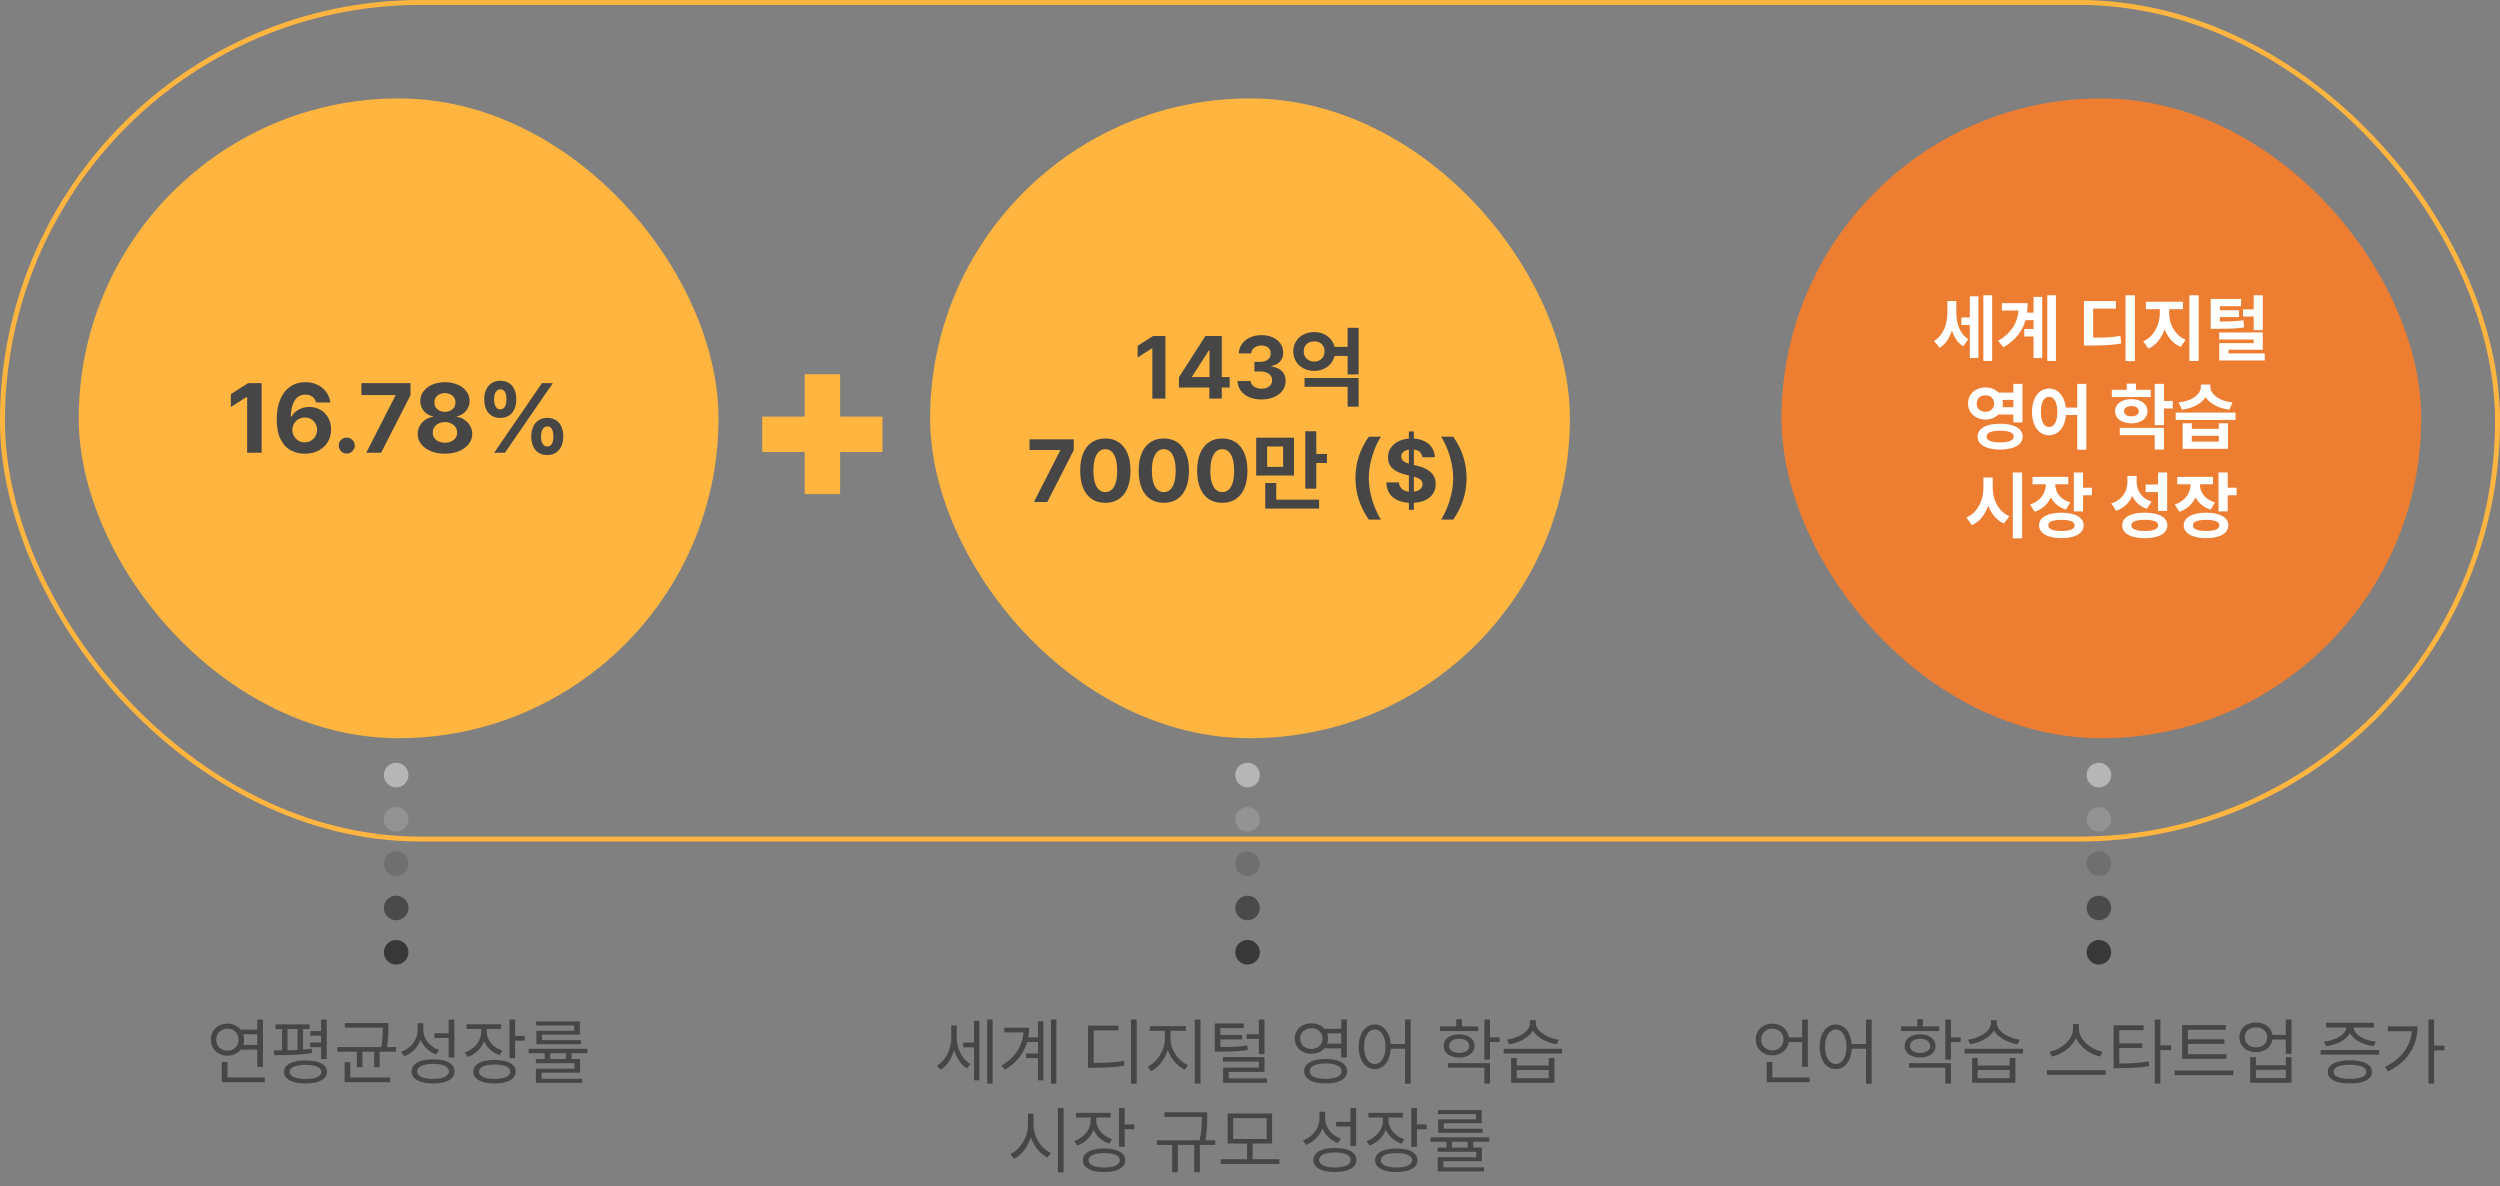<svg width="508" height="241" viewBox="0 0 508 241" fill="none" xmlns="http://www.w3.org/2000/svg">
<rect x="0" y="0" width="508" height="241" fill="#808080" stroke="none"/>
<rect x="0.5" y="0.5" width="507" height="170" rx="85" stroke="#FFB540"/>
<rect x="16" y="20" width="130" height="130" rx="65" fill="#FFB540"/>
<path d="M53.168 92H50.219V80.652H50.141L46.908 82.703V80.086L50.404 77.859H53.168V92ZM61.938 92.195C60.889 92.189 59.939 91.958 59.086 91.502C58.233 91.046 57.543 90.301 57.016 89.266C56.488 88.231 56.225 86.893 56.225 85.252C56.225 83.683 56.462 82.329 56.938 81.189C57.419 80.044 58.096 79.171 58.969 78.572C59.848 77.967 60.873 77.664 62.045 77.664C62.976 77.664 63.806 77.843 64.535 78.201C65.271 78.559 65.863 79.051 66.312 79.676C66.762 80.301 67.035 81.004 67.133 81.785H64.232C64.154 81.453 64.014 81.167 63.812 80.926C63.617 80.678 63.37 80.493 63.07 80.369C62.771 80.245 62.429 80.184 62.045 80.184C61.413 80.184 60.88 80.366 60.443 80.731C60.014 81.088 59.685 81.603 59.457 82.273C59.229 82.944 59.112 83.748 59.105 84.686H59.223C59.444 84.269 59.737 83.914 60.102 83.621C60.473 83.322 60.893 83.094 61.361 82.938C61.837 82.775 62.331 82.693 62.846 82.693C63.685 82.693 64.444 82.889 65.121 83.279C65.798 83.67 66.326 84.213 66.703 84.91C67.087 85.6 67.279 86.385 67.279 87.264C67.279 88.214 67.055 89.064 66.606 89.812C66.163 90.561 65.534 91.147 64.721 91.57C63.913 91.987 62.986 92.195 61.938 92.195ZM61.918 89.881C62.393 89.881 62.82 89.77 63.197 89.549C63.581 89.321 63.881 89.015 64.096 88.631C64.317 88.24 64.428 87.814 64.428 87.352C64.428 86.876 64.32 86.447 64.106 86.062C63.891 85.678 63.594 85.379 63.217 85.164C62.839 84.949 62.413 84.842 61.938 84.842C61.469 84.842 61.042 84.953 60.658 85.174C60.274 85.395 59.971 85.698 59.75 86.082C59.529 86.466 59.411 86.893 59.398 87.361C59.405 87.811 59.516 88.227 59.73 88.611C59.952 88.995 60.251 89.305 60.629 89.539C61.013 89.767 61.443 89.881 61.918 89.881ZM70.453 92.176C70.16 92.176 69.887 92.101 69.633 91.951C69.379 91.795 69.18 91.593 69.037 91.346C68.894 91.092 68.822 90.818 68.822 90.525C68.822 90.239 68.894 89.972 69.037 89.725C69.18 89.471 69.379 89.272 69.633 89.129C69.887 88.986 70.16 88.914 70.453 88.914C70.746 88.914 71.016 88.986 71.264 89.129C71.518 89.272 71.719 89.471 71.869 89.725C72.019 89.972 72.094 90.239 72.094 90.525C72.094 90.818 72.019 91.092 71.869 91.346C71.719 91.593 71.518 91.795 71.264 91.951C71.016 92.101 70.746 92.176 70.453 92.176ZM80.365 80.359V80.272H73.432V77.859H83.412V80.311L77.445 92H74.418L80.365 80.359ZM90.404 92.195C89.35 92.195 88.399 92.023 87.553 91.678C86.713 91.333 86.055 90.854 85.58 90.242C85.105 89.63 84.867 88.947 84.867 88.191C84.867 87.612 85.004 87.072 85.277 86.57C85.551 86.062 85.922 85.646 86.391 85.32C86.866 84.995 87.393 84.79 87.973 84.705V84.598C87.478 84.5 87.035 84.305 86.644 84.012C86.254 83.712 85.948 83.341 85.727 82.898C85.505 82.456 85.394 81.981 85.394 81.473C85.394 80.75 85.613 80.099 86.049 79.519C86.485 78.934 87.084 78.478 87.846 78.152C88.607 77.827 89.46 77.664 90.404 77.664C91.355 77.664 92.211 77.827 92.973 78.152C93.741 78.478 94.34 78.934 94.769 79.519C95.206 80.099 95.424 80.75 95.424 81.473C95.424 81.981 95.31 82.456 95.082 82.898C94.861 83.341 94.555 83.712 94.164 84.012C93.78 84.305 93.337 84.5 92.836 84.598V84.705C93.415 84.79 93.939 84.995 94.408 85.32C94.883 85.646 95.261 86.062 95.541 86.57C95.821 87.072 95.961 87.612 95.961 88.191C95.961 88.947 95.72 89.63 95.238 90.242C94.763 90.854 94.102 91.333 93.256 91.678C92.416 92.023 91.466 92.195 90.404 92.195ZM90.404 89.959C90.893 89.959 91.326 89.871 91.703 89.695C92.081 89.519 92.374 89.275 92.582 88.963C92.79 88.65 92.894 88.299 92.894 87.908C92.894 87.498 92.787 87.13 92.572 86.805C92.357 86.479 92.061 86.225 91.684 86.043C91.306 85.861 90.88 85.769 90.404 85.769C89.936 85.769 89.512 85.861 89.135 86.043C88.757 86.225 88.461 86.479 88.246 86.805C88.031 87.13 87.927 87.498 87.934 87.908C87.927 88.299 88.028 88.65 88.236 88.963C88.445 89.275 88.738 89.519 89.115 89.695C89.493 89.871 89.922 89.959 90.404 89.959ZM90.404 83.689C90.814 83.689 91.182 83.608 91.508 83.445C91.84 83.276 92.097 83.048 92.279 82.762C92.462 82.469 92.553 82.14 92.553 81.775C92.553 81.404 92.462 81.076 92.279 80.789C92.103 80.503 91.85 80.281 91.518 80.125C91.192 79.962 90.821 79.881 90.404 79.881C89.994 79.881 89.623 79.962 89.291 80.125C88.966 80.281 88.712 80.503 88.529 80.789C88.353 81.076 88.266 81.404 88.266 81.775C88.266 82.14 88.357 82.469 88.539 82.762C88.728 83.048 88.985 83.276 89.311 83.445C89.636 83.608 90.001 83.689 90.404 83.689ZM101.645 84.93C100.954 84.923 100.365 84.764 99.877 84.451C99.395 84.139 99.027 83.699 98.773 83.133C98.519 82.56 98.393 81.902 98.393 81.16C98.393 80.412 98.523 79.751 98.783 79.178C99.044 78.605 99.418 78.162 99.906 77.85C100.395 77.531 100.974 77.371 101.645 77.371C102.348 77.371 102.943 77.527 103.432 77.84C103.92 78.152 104.288 78.595 104.535 79.168C104.783 79.734 104.906 80.398 104.906 81.16C104.906 81.909 104.779 82.566 104.525 83.133C104.278 83.699 103.91 84.139 103.422 84.451C102.934 84.764 102.341 84.923 101.645 84.93ZM101.645 83.182C101.924 83.182 102.159 83.097 102.348 82.928C102.543 82.758 102.686 82.524 102.777 82.225C102.868 81.925 102.914 81.57 102.914 81.16C102.914 80.737 102.868 80.372 102.777 80.066C102.693 79.76 102.553 79.523 102.357 79.353C102.169 79.184 101.931 79.106 101.645 79.119C101.384 79.113 101.16 79.197 100.971 79.373C100.782 79.542 100.639 79.78 100.541 80.086C100.443 80.392 100.395 80.75 100.395 81.16C100.395 81.564 100.443 81.919 100.541 82.225C100.639 82.524 100.782 82.758 100.971 82.928C101.16 83.097 101.384 83.182 101.645 83.182ZM111.195 92.469C110.505 92.462 109.916 92.303 109.428 91.99C108.939 91.678 108.572 91.238 108.324 90.672C108.077 90.106 107.953 89.451 107.953 88.709C107.953 87.954 108.08 87.29 108.334 86.717C108.594 86.144 108.969 85.701 109.457 85.389C109.945 85.07 110.525 84.91 111.195 84.91C111.892 84.91 112.484 85.066 112.973 85.379C113.467 85.691 113.839 86.134 114.086 86.707C114.333 87.28 114.457 87.947 114.457 88.709C114.457 89.451 114.33 90.106 114.076 90.672C113.822 91.238 113.451 91.678 112.963 91.99C112.475 92.303 111.885 92.462 111.195 92.469ZM111.195 90.721C111.475 90.721 111.71 90.639 111.898 90.477C112.094 90.307 112.234 90.073 112.318 89.773C112.41 89.474 112.455 89.119 112.455 88.709C112.455 88.279 112.41 87.912 112.318 87.606C112.234 87.299 112.097 87.062 111.908 86.893C111.726 86.723 111.488 86.645 111.195 86.658C110.935 86.652 110.707 86.736 110.512 86.912C110.323 87.088 110.18 87.329 110.082 87.635C109.984 87.941 109.936 88.299 109.936 88.709C109.936 89.113 109.984 89.467 110.082 89.773C110.18 90.073 110.323 90.307 110.512 90.477C110.701 90.639 110.928 90.721 111.195 90.721ZM110.131 77.859H112.328L102.602 92H100.404L110.131 77.859Z" fill="#464646"/>
<rect x="189" y="20" width="130" height="130" rx="65" fill="#FFB540"/>
<path d="M236.809 81H234.154V70.787H234.084L231.175 72.633V70.277L234.321 68.273H236.809V81ZM239.56 76.658L244.938 68.273H246.731V71.174H245.659L242.231 76.518V76.623H249.869V78.75H239.56V76.658ZM245.738 78.108L245.773 77.186V68.273H248.261V81H245.738V78.108ZM256.32 81.176C255.395 81.176 254.565 81.018 253.833 80.701C253.101 80.385 252.526 79.939 252.11 79.365C251.7 78.791 251.486 78.141 251.469 77.414H254.132C254.149 77.713 254.255 77.982 254.448 78.223C254.642 78.463 254.902 78.65 255.23 78.785C255.559 78.92 255.922 78.987 256.32 78.987C256.736 78.987 257.111 78.914 257.445 78.768C257.785 78.615 258.046 78.41 258.228 78.152C258.409 77.889 258.497 77.59 258.491 77.256C258.497 76.91 258.403 76.603 258.21 76.333C258.017 76.064 257.735 75.856 257.366 75.709C257.003 75.557 256.575 75.481 256.083 75.481H254.896V73.529H256.083C256.499 73.529 256.871 73.459 257.199 73.318C257.527 73.172 257.779 72.97 257.955 72.712C258.131 72.454 258.216 72.161 258.21 71.833C258.216 71.511 258.143 71.227 257.99 70.981C257.838 70.728 257.618 70.535 257.331 70.4C257.044 70.266 256.716 70.198 256.347 70.198C255.972 70.198 255.629 70.266 255.318 70.4C255.008 70.529 254.756 70.717 254.562 70.963C254.375 71.203 254.272 71.484 254.255 71.807H251.724C251.747 71.086 251.961 70.444 252.365 69.882C252.77 69.319 253.317 68.883 254.009 68.572C254.706 68.256 255.485 68.098 256.347 68.098C257.22 68.098 257.99 68.253 258.658 68.564C259.326 68.874 259.845 69.302 260.214 69.847C260.583 70.392 260.762 71.001 260.75 71.675C260.762 72.138 260.665 72.56 260.46 72.94C260.261 73.321 259.977 73.635 259.607 73.881C259.244 74.121 258.822 74.285 258.342 74.373V74.47C258.963 74.546 259.49 74.719 259.924 74.988C260.363 75.252 260.694 75.592 260.917 76.008C261.14 76.424 261.245 76.898 261.233 77.432C261.245 78.141 261.04 78.782 260.618 79.356C260.196 79.925 259.61 80.37 258.86 80.692C258.11 81.015 257.264 81.176 256.32 81.176ZM274.426 72.325H270.506V70.488H274.426V72.325ZM276.069 82.635H273.837V78.592H265.083V76.816H276.069V82.635ZM276.069 76.078H273.837V66.603H276.069V76.078ZM267.052 67.474C267.843 67.468 268.561 67.635 269.205 67.975C269.85 68.309 270.356 68.774 270.726 69.372C271.101 69.97 271.288 70.644 271.288 71.394C271.288 72.149 271.101 72.829 270.726 73.433C270.356 74.036 269.85 74.511 269.205 74.856C268.561 75.196 267.843 75.366 267.052 75.366C266.249 75.366 265.522 75.196 264.872 74.856C264.228 74.511 263.718 74.036 263.343 73.433C262.974 72.829 262.789 72.149 262.789 71.394C262.789 70.644 262.974 69.97 263.343 69.372C263.718 68.774 264.228 68.309 264.872 67.975C265.522 67.635 266.249 67.468 267.052 67.474ZM267.052 69.372C266.647 69.372 266.284 69.451 265.962 69.609C265.64 69.768 265.385 70.002 265.197 70.312C265.01 70.617 264.916 70.978 264.916 71.394C264.916 71.81 265.01 72.176 265.197 72.492C265.385 72.803 265.64 73.043 265.962 73.213C266.284 73.383 266.647 73.468 267.052 73.468C267.444 73.468 267.799 73.383 268.115 73.213C268.438 73.043 268.689 72.803 268.871 72.492C269.053 72.176 269.144 71.81 269.144 71.394C269.144 70.978 269.053 70.617 268.871 70.312C268.689 70.002 268.438 69.768 268.115 69.609C267.799 69.451 267.444 69.372 267.052 69.372ZM215.442 91.523V91.444H209.202V89.273H218.185V91.48L212.814 102H210.09L215.442 91.523ZM224.601 102.176C223.54 102.176 222.626 101.921 221.858 101.411C221.097 100.901 220.511 100.157 220.101 99.179C219.696 98.194 219.494 97.014 219.494 95.637C219.494 94.26 219.696 93.082 220.101 92.103C220.511 91.125 221.1 90.381 221.867 89.871C222.635 89.356 223.546 89.098 224.601 89.098C225.655 89.098 226.566 89.356 227.334 89.871C228.102 90.381 228.69 91.128 229.101 92.112C229.511 93.091 229.716 94.266 229.716 95.637C229.716 97.019 229.511 98.2 229.101 99.179C228.696 100.157 228.11 100.901 227.343 101.411C226.575 101.921 225.661 102.176 224.601 102.176ZM224.601 99.996C225.093 99.996 225.521 99.835 225.884 99.513C226.253 99.19 226.534 98.704 226.728 98.054C226.921 97.397 227.015 96.592 227.009 95.637C227.009 94.688 226.912 93.888 226.719 93.237C226.525 92.581 226.247 92.089 225.884 91.761C225.521 91.433 225.093 91.269 224.601 91.269C224.108 91.269 223.681 91.433 223.317 91.761C222.96 92.089 222.682 92.581 222.482 93.237C222.283 93.888 222.184 94.688 222.184 95.637C222.184 96.592 222.28 97.397 222.474 98.054C222.673 98.704 222.954 99.19 223.317 99.513C223.681 99.835 224.108 99.996 224.601 99.996ZM236.483 102.176C235.423 102.176 234.509 101.921 233.741 101.411C232.979 100.901 232.394 100.157 231.983 99.179C231.579 98.194 231.377 97.014 231.377 95.637C231.377 94.26 231.579 93.082 231.983 92.103C232.394 91.125 232.982 90.381 233.75 89.871C234.518 89.356 235.429 89.098 236.483 89.098C237.538 89.098 238.449 89.356 239.217 89.871C239.984 90.381 240.573 91.128 240.983 92.112C241.394 93.091 241.599 94.266 241.599 95.637C241.599 97.019 241.394 98.2 240.983 99.179C240.579 100.157 239.993 100.901 239.226 101.411C238.458 101.921 237.544 102.176 236.483 102.176ZM236.483 99.996C236.976 99.996 237.403 99.835 237.767 99.513C238.136 99.19 238.417 98.704 238.61 98.054C238.804 97.397 238.897 96.592 238.892 95.637C238.892 94.688 238.795 93.888 238.602 93.237C238.408 92.581 238.13 92.089 237.767 91.761C237.403 91.433 236.976 91.269 236.483 91.269C235.991 91.269 235.563 91.433 235.2 91.761C234.843 92.089 234.564 92.581 234.365 93.237C234.166 93.888 234.066 94.688 234.066 95.637C234.066 96.592 234.163 97.397 234.356 98.054C234.556 98.704 234.837 99.19 235.2 99.513C235.563 99.835 235.991 99.996 236.483 99.996ZM248.366 102.176C247.306 102.176 246.392 101.921 245.624 101.411C244.862 100.901 244.276 100.157 243.866 99.179C243.462 98.194 243.26 97.014 243.26 95.637C243.26 94.26 243.462 93.082 243.866 92.103C244.276 91.125 244.865 90.381 245.633 89.871C246.4 89.356 247.312 89.098 248.366 89.098C249.421 89.098 250.332 89.356 251.1 89.871C251.867 90.381 252.456 91.128 252.866 92.112C253.276 93.091 253.481 94.266 253.481 95.637C253.481 97.019 253.276 98.2 252.866 99.179C252.462 100.157 251.876 100.901 251.108 101.411C250.341 101.921 249.427 102.176 248.366 102.176ZM248.366 99.996C248.858 99.996 249.286 99.835 249.649 99.513C250.019 99.19 250.3 98.704 250.493 98.054C250.687 97.397 250.78 96.592 250.774 95.637C250.774 94.688 250.678 93.888 250.484 93.237C250.291 92.581 250.013 92.089 249.649 91.761C249.286 91.433 248.858 91.269 248.366 91.269C247.874 91.269 247.446 91.433 247.083 91.761C246.726 92.089 246.447 92.581 246.248 93.237C246.049 93.888 245.949 94.688 245.949 95.637C245.949 96.592 246.046 97.397 246.239 98.054C246.438 98.704 246.72 99.19 247.083 99.513C247.446 99.835 247.874 99.996 248.366 99.996ZM262.938 96.63H255.257V88.939H262.938V96.63ZM257.48 94.863H260.732V90.732H257.48V94.863ZM267.474 99.302H265.232V87.63H267.474V99.302ZM269.636 94.081H266.823V92.235H269.636V94.081ZM268.045 103.345H257.094V101.534H268.045V103.345ZM259.335 102.431H257.094V98.142H259.335V102.431ZM275.428 97.148C275.434 95.543 275.668 94.046 276.131 92.657C276.6 91.269 277.271 89.959 278.144 88.728H280.622C280.206 89.332 279.808 90.1 279.427 91.031C279.046 91.957 278.735 92.956 278.495 94.028C278.261 95.101 278.144 96.141 278.144 97.148C278.144 98.156 278.261 99.199 278.495 100.277C278.735 101.35 279.046 102.349 279.427 103.274C279.808 104.2 280.206 104.971 280.622 105.586H278.144C277.276 104.344 276.608 103.028 276.14 101.64C275.671 100.245 275.434 98.748 275.428 97.148ZM286.282 87.674H287.302V103.6H286.282V87.674ZM289.016 92.912C288.98 92.572 288.872 92.282 288.69 92.042C288.515 91.802 288.269 91.62 287.952 91.497C287.636 91.374 287.258 91.312 286.818 91.312C286.391 91.312 286.019 91.374 285.702 91.497C285.392 91.62 285.154 91.793 284.99 92.016C284.826 92.232 284.744 92.481 284.744 92.763C284.738 93.19 284.914 93.524 285.271 93.765C285.635 94.005 286.136 94.204 286.774 94.362L287.917 94.635C289.124 94.904 290.059 95.341 290.721 95.944C291.389 96.542 291.726 97.351 291.731 98.37C291.731 99.138 291.535 99.809 291.143 100.383C290.75 100.957 290.185 101.399 289.446 101.71C288.708 102.021 287.826 102.176 286.801 102.176C285.775 102.176 284.882 102.018 284.12 101.701C283.364 101.385 282.778 100.919 282.362 100.304C281.946 99.683 281.724 98.924 281.694 98.027H284.261C284.296 98.443 284.422 98.795 284.639 99.082C284.855 99.369 285.148 99.586 285.518 99.732C285.887 99.879 286.306 99.952 286.774 99.952C287.231 99.952 287.633 99.885 287.979 99.75C288.324 99.615 288.591 99.428 288.778 99.188C288.966 98.941 289.06 98.663 289.06 98.353C289.06 98.071 288.978 97.834 288.813 97.641C288.649 97.441 288.409 97.274 288.093 97.14C287.782 96.999 287.381 96.867 286.889 96.744L285.491 96.41C284.378 96.135 283.522 95.716 282.925 95.153C282.333 94.585 282.037 93.847 282.037 92.939C282.037 92.183 282.242 91.515 282.652 90.935C283.068 90.355 283.64 89.903 284.366 89.581C285.099 89.259 285.925 89.098 286.845 89.098C287.771 89.098 288.588 89.259 289.297 89.581C290.006 89.897 290.557 90.346 290.949 90.926C291.342 91.5 291.544 92.162 291.556 92.912H289.016ZM297.295 92.657C297.764 94.046 298.001 95.543 298.007 97.148C298.001 98.748 297.764 100.245 297.295 101.64C296.826 103.028 296.158 104.344 295.291 105.586H292.812C293.229 104.971 293.627 104.2 294.008 103.274C294.389 102.349 294.696 101.35 294.931 100.277C295.171 99.199 295.291 98.156 295.291 97.148C295.291 96.141 295.171 95.101 294.931 94.028C294.696 92.956 294.389 91.957 294.008 91.031C293.627 90.1 293.229 89.332 292.812 88.728H295.291C296.164 89.959 296.832 91.269 297.295 92.657Z" fill="#464646"/>
<rect x="362" y="20" width="130" height="130" rx="65" fill="#ED7D31"/>
<path d="M400.816 66.045H398.545V64.515H400.816V66.045ZM397.146 63.46C397.146 64.5 397.039 65.489 396.824 66.426C396.614 67.364 396.285 68.201 395.835 68.939C395.391 69.676 394.827 70.254 394.144 70.674L393.001 69.283C393.631 68.892 394.148 68.389 394.554 67.774C394.959 67.154 395.252 66.48 395.433 65.752C395.618 65.025 395.711 64.261 395.711 63.46V61.16H397.146V63.46ZM397.52 63.372C397.52 64.158 397.598 64.895 397.754 65.584C397.911 66.268 398.169 66.902 398.531 67.488C398.897 68.074 399.368 68.555 399.944 68.931L398.934 70.367C398.255 69.957 397.708 69.39 397.293 68.668C396.878 67.945 396.578 67.142 396.392 66.258C396.211 65.374 396.121 64.412 396.121 63.372V61.16H397.52V63.372ZM404.808 73.348H403.013V60.003H404.808V73.348ZM402.017 72.732H400.267V60.208H402.017V72.732ZM414.139 65.049H411.399V63.533H414.139V65.049ZM414.095 68.367H411.333V66.858H414.095V68.367ZM417.764 73.348H416.006V60.003H417.764V73.348ZM414.981 72.762H413.216V60.318H414.981V72.762ZM412.015 61.6C412.015 62.913 411.858 64.107 411.546 65.181C411.233 66.255 410.716 67.244 409.993 68.147C409.275 69.046 408.313 69.854 407.107 70.572L406.009 69.261C407.024 68.66 407.837 68.003 408.448 67.29C409.063 66.573 409.51 65.782 409.788 64.918C410.071 64.053 410.213 63.074 410.213 61.98V61.6H412.015ZM410.835 63.101H406.785V61.6H410.835V63.101ZM433.812 73.384H431.915V60.003H433.812V73.384ZM424.612 68.616C426.175 68.616 427.393 68.594 428.267 68.55C429.141 68.501 430.008 68.401 430.867 68.25L431.036 69.781C430.171 69.947 429.278 70.059 428.355 70.118C427.432 70.171 426.185 70.201 424.612 70.206H423.462V68.616H424.612ZM429.937 62.706H425.33V69.231H423.462V61.182H429.937V62.706ZM440.389 63.643C440.389 64.693 440.24 65.694 439.942 66.646C439.649 67.593 439.217 68.436 438.646 69.173C438.074 69.91 437.386 70.467 436.58 70.843L435.511 69.371C436.229 69.043 436.839 68.577 437.342 67.972C437.85 67.366 438.23 66.69 438.484 65.943C438.743 65.191 438.873 64.424 438.873 63.643V62.09H440.389V63.643ZM440.777 63.643C440.777 64.385 440.904 65.11 441.158 65.818C441.412 66.526 441.79 67.166 442.293 67.737C442.796 68.304 443.406 68.736 444.124 69.034L443.113 70.499C442.288 70.142 441.59 69.617 441.019 68.924C440.447 68.231 440.018 67.432 439.729 66.529C439.446 65.621 439.305 64.659 439.305 63.643V62.09H440.777V63.643ZM443.575 62.83H436.045V61.307H443.575V62.83ZM446.775 73.348H444.878V60.003H446.775V73.348ZM450.65 65.335C451.915 65.335 452.911 65.318 453.638 65.284C454.371 65.249 455.115 65.176 455.872 65.064L456.004 66.536C455.223 66.644 454.446 66.717 453.675 66.756C452.908 66.79 451.858 66.81 450.525 66.814H450.247H449.214V65.335H450.247H450.65ZM455.396 62.222H451.075V66.302H449.214V60.743H455.396V62.222ZM454.986 64.434H450.577V63.042H454.986V64.434ZM458.304 64.317H455.784V62.852H458.304V64.317ZM459.805 67.085H457.952V60.003H459.805V67.085ZM459.805 71.07H452.833V72.747H450.95V69.722H457.952V68.997H450.936V67.561H459.805V71.07ZM460.201 73.252H450.95V71.817H460.201V73.252ZM409.671 81.255H405.701V79.775H409.671V81.255ZM409.671 84.228H405.701V82.742H409.671V84.228ZM403.453 78.728C404.112 78.728 404.71 78.867 405.247 79.145C405.784 79.424 406.207 79.812 406.514 80.31C406.827 80.808 406.983 81.37 406.983 81.995C406.983 82.615 406.827 83.174 406.514 83.672C406.207 84.17 405.784 84.558 405.247 84.836C404.71 85.115 404.112 85.254 403.453 85.254C402.784 85.254 402.178 85.115 401.636 84.836C401.099 84.558 400.674 84.17 400.362 83.672C400.054 83.174 399.9 82.615 399.9 81.995C399.9 81.37 400.054 80.808 400.362 80.31C400.674 79.812 401.099 79.424 401.636 79.145C402.178 78.867 402.784 78.728 403.453 78.728ZM403.453 80.332C403.106 80.327 402.798 80.391 402.53 80.522C402.261 80.654 402.051 80.847 401.9 81.101C401.749 81.35 401.673 81.648 401.673 81.995C401.673 82.336 401.749 82.634 401.9 82.888C402.051 83.137 402.261 83.332 402.53 83.474C402.798 83.611 403.106 83.679 403.453 83.679C403.794 83.679 404.095 83.611 404.354 83.474C404.617 83.332 404.822 83.137 404.969 82.888C405.12 82.634 405.196 82.336 405.196 81.995C405.196 81.648 405.12 81.35 404.969 81.101C404.822 80.847 404.617 80.654 404.354 80.522C404.095 80.391 403.794 80.327 403.453 80.332ZM410.967 85.825H409.107V78.003H410.967V85.825ZM406.412 86.103C407.349 86.103 408.162 86.206 408.851 86.411C409.544 86.616 410.076 86.916 410.447 87.312C410.823 87.703 411.011 88.174 411.011 88.726C411.011 89.272 410.823 89.744 410.447 90.139C410.076 90.535 409.544 90.835 408.851 91.04C408.162 91.245 407.349 91.348 406.412 91.348C405.479 91.348 404.668 91.245 403.98 91.04C403.292 90.835 402.762 90.535 402.391 90.139C402.02 89.744 401.834 89.272 401.834 88.726C401.834 88.174 402.02 87.703 402.391 87.312C402.762 86.916 403.289 86.616 403.973 86.411C404.661 86.206 405.474 86.103 406.412 86.103ZM406.412 87.524C405.826 87.524 405.325 87.568 404.91 87.656C404.5 87.744 404.19 87.878 403.98 88.059C403.77 88.235 403.665 88.457 403.665 88.726C403.665 88.98 403.77 89.194 403.98 89.37C404.19 89.541 404.5 89.673 404.91 89.766C405.325 89.853 405.826 89.897 406.412 89.897C407.017 89.897 407.525 89.853 407.935 89.766C408.345 89.673 408.655 89.541 408.865 89.37C409.075 89.194 409.18 88.98 409.18 88.726C409.18 88.452 409.075 88.228 408.865 88.052C408.655 87.876 408.345 87.744 407.935 87.656C407.525 87.568 407.017 87.524 406.412 87.524ZM416.373 78.948C417.037 78.948 417.63 79.143 418.152 79.534C418.675 79.924 419.083 80.478 419.375 81.196C419.673 81.914 419.822 82.749 419.822 83.701C419.822 84.658 419.673 85.496 419.375 86.213C419.083 86.931 418.675 87.485 418.152 87.876C417.63 88.262 417.037 88.455 416.373 88.455C415.704 88.455 415.105 88.262 414.578 87.876C414.056 87.49 413.646 86.939 413.348 86.221C413.05 85.498 412.901 84.658 412.901 83.701C412.901 82.749 413.05 81.914 413.348 81.196C413.646 80.478 414.056 79.924 414.578 79.534C415.105 79.143 415.704 78.948 416.373 78.948ZM416.373 80.64C416.041 80.635 415.745 80.752 415.486 80.991C415.232 81.231 415.037 81.58 414.9 82.039C414.769 82.498 414.703 83.052 414.703 83.701C414.703 84.351 414.769 84.905 414.9 85.364C415.037 85.823 415.232 86.172 415.486 86.411C415.745 86.645 416.041 86.763 416.373 86.763C416.709 86.763 417.005 86.645 417.259 86.411C417.513 86.172 417.708 85.823 417.845 85.364C417.981 84.905 418.05 84.351 418.05 83.701C418.05 83.047 417.979 82.49 417.837 82.031C417.701 81.572 417.508 81.226 417.259 80.991C417.01 80.752 416.714 80.635 416.373 80.64ZM423.946 91.384H422.093V78.003H423.946V91.384ZM422.891 84.331H419.266V82.83H422.891V84.331ZM437.042 80.684H429.124V79.211H437.042V80.684ZM433.094 81.108C433.733 81.108 434.3 81.211 434.793 81.416C435.291 81.621 435.679 81.909 435.958 82.28C436.236 82.651 436.375 83.079 436.375 83.562C436.375 84.05 436.236 84.48 435.958 84.851C435.679 85.222 435.291 85.51 434.793 85.715C434.3 85.92 433.733 86.023 433.094 86.023C432.454 86.023 431.883 85.92 431.38 85.715C430.877 85.51 430.484 85.222 430.201 84.851C429.922 84.475 429.783 84.045 429.783 83.562C429.783 83.079 429.922 82.651 430.201 82.28C430.484 81.909 430.877 81.621 431.38 81.416C431.883 81.211 432.454 81.108 433.094 81.108ZM433.094 82.507C432.796 82.507 432.532 82.549 432.303 82.632C432.078 82.71 431.905 82.83 431.783 82.991C431.661 83.147 431.6 83.337 431.6 83.562C431.6 83.787 431.661 83.977 431.783 84.133C431.905 84.285 432.078 84.399 432.303 84.478C432.527 84.556 432.791 84.595 433.094 84.595C433.392 84.595 433.653 84.556 433.877 84.478C434.107 84.399 434.285 84.285 434.412 84.133C434.539 83.977 434.603 83.787 434.603 83.562C434.603 83.337 434.539 83.147 434.412 82.991C434.285 82.83 434.107 82.71 433.877 82.632C433.653 82.549 433.392 82.507 433.094 82.507ZM439.708 86.382H437.84V78.003H439.708V86.382ZM441.509 82.998H439.18V81.475H441.509V82.998ZM439.708 91.348H437.84V88.425H430.735V86.939H439.708V91.348ZM434.024 80.039H432.156V77.944H434.024V80.039ZM445.369 87.144H450.862V86.008H452.715V91.201H443.509V86.008H445.369V87.144ZM450.862 89.729V88.557H445.369V89.729H450.862ZM454.261 85.335H442.103V83.84H454.261V85.335ZM448.833 78.596C448.833 79.363 448.614 80.073 448.174 80.728C447.735 81.382 447.103 81.929 446.277 82.368C445.457 82.808 444.49 83.101 443.377 83.247L442.696 81.782C443.653 81.665 444.473 81.445 445.157 81.123C445.84 80.796 446.353 80.413 446.695 79.973C447.042 79.534 447.215 79.075 447.215 78.596V78.142H448.833V78.596ZM449.141 78.596C449.141 79.065 449.314 79.522 449.661 79.966C450.008 80.405 450.523 80.791 451.207 81.123C451.89 81.455 452.706 81.675 453.653 81.782L452.994 83.247C451.875 83.101 450.904 82.808 450.079 82.368C449.253 81.924 448.621 81.377 448.182 80.728C447.747 80.073 447.53 79.363 447.53 78.596V78.142H449.141V78.596ZM404.566 99.028C404.566 100.2 404.422 101.291 404.134 102.302C403.851 103.312 403.421 104.204 402.845 104.975C402.269 105.742 401.551 106.323 400.691 106.718L399.556 105.158C400.313 104.836 400.95 104.362 401.468 103.737C401.99 103.112 402.381 102.395 402.64 101.584C402.898 100.773 403.028 99.921 403.028 99.028V97.036H404.566V99.028ZM404.925 99.028C404.925 99.877 405.049 100.688 405.298 101.459C405.552 102.226 405.933 102.912 406.441 103.518C406.949 104.123 407.566 104.58 408.294 104.887L407.195 106.389C406.37 106.013 405.669 105.456 405.093 104.719C404.522 103.981 404.095 103.127 403.812 102.155C403.528 101.184 403.387 100.141 403.387 99.028V97.036H404.925V99.028ZM410.894 109.384H408.997V96.003H410.894V109.384ZM417.259 98.369C417.259 99.233 417.117 100.041 416.834 100.793C416.556 101.54 416.131 102.192 415.56 102.749C414.988 103.305 414.283 103.72 413.443 103.994L412.505 102.521C413.213 102.287 413.809 101.955 414.292 101.525C414.776 101.096 415.135 100.61 415.369 100.068C415.608 99.526 415.728 98.96 415.728 98.369V97.497H417.259V98.369ZM417.618 98.361C417.618 98.898 417.728 99.411 417.947 99.899C418.167 100.388 418.506 100.822 418.965 101.203C419.424 101.584 419.998 101.879 420.687 102.089L419.808 103.547C418.987 103.298 418.301 102.917 417.75 102.404C417.198 101.892 416.783 101.289 416.504 100.595C416.231 99.902 416.094 99.157 416.094 98.361V97.497H417.618V98.361ZM420.276 98.398H413.011V96.904H420.276V98.398ZM423.272 103.92H421.404V96.003H423.272V103.92ZM425.074 100.632H422.745V99.108H425.074V100.632ZM418.899 104.184C419.822 104.184 420.621 104.287 421.294 104.492C421.973 104.692 422.493 104.985 422.854 105.371C423.216 105.756 423.396 106.218 423.396 106.755C423.396 107.292 423.216 107.753 422.854 108.139C422.493 108.53 421.973 108.828 421.294 109.033C420.621 109.243 419.822 109.348 418.899 109.348C417.967 109.348 417.156 109.243 416.468 109.033C415.784 108.828 415.257 108.53 414.886 108.139C414.515 107.753 414.329 107.292 414.329 106.755C414.329 106.218 414.512 105.756 414.878 105.371C415.25 104.985 415.779 104.692 416.468 104.492C417.156 104.287 417.967 104.184 418.899 104.184ZM418.899 105.634C418.323 105.634 417.833 105.676 417.427 105.759C417.027 105.837 416.724 105.959 416.519 106.125C416.314 106.291 416.211 106.501 416.211 106.755C416.211 107.004 416.314 107.214 416.519 107.385C416.724 107.556 417.027 107.685 417.427 107.773C417.828 107.856 418.318 107.897 418.899 107.897C419.485 107.897 419.974 107.856 420.364 107.773C420.76 107.685 421.058 107.556 421.258 107.385C421.458 107.214 421.558 107.004 421.558 106.755C421.558 106.501 421.458 106.291 421.258 106.125C421.058 105.959 420.76 105.837 420.364 105.759C419.969 105.676 419.48 105.634 418.899 105.634ZM433.812 97.922C433.812 98.835 433.67 99.682 433.387 100.463C433.108 101.24 432.686 101.916 432.12 102.492C431.553 103.068 430.848 103.503 430.003 103.796L429.007 102.294C429.744 102.06 430.357 101.721 430.845 101.276C431.338 100.827 431.702 100.317 431.937 99.746C432.171 99.174 432.288 98.566 432.288 97.922V96.713H433.812V97.922ZM434.17 97.827C434.17 98.442 434.278 99.02 434.493 99.562C434.708 100.1 435.044 100.576 435.503 100.991C435.962 101.401 436.536 101.713 437.225 101.928L436.221 103.386C435.425 103.107 434.761 102.7 434.229 102.163C433.702 101.625 433.309 100.991 433.05 100.258C432.796 99.526 432.669 98.715 432.669 97.827V96.713H434.17V97.827ZM440.367 103.825H438.506V96.003H440.367V103.825ZM435.811 104.177C436.763 104.177 437.583 104.277 438.272 104.477C438.96 104.677 439.488 104.973 439.854 105.363C440.225 105.754 440.411 106.223 440.411 106.77C440.411 107.307 440.225 107.771 439.854 108.161C439.488 108.552 438.96 108.847 438.272 109.047C437.583 109.248 436.763 109.348 435.811 109.348C434.869 109.348 434.053 109.248 433.365 109.047C432.681 108.847 432.154 108.552 431.783 108.161C431.417 107.771 431.233 107.307 431.233 106.77C431.233 106.223 431.417 105.754 431.783 105.363C432.154 104.973 432.681 104.677 433.365 104.477C434.053 104.277 434.869 104.177 435.811 104.177ZM435.811 105.62C435.225 105.62 434.729 105.661 434.324 105.744C433.919 105.827 433.611 105.954 433.401 106.125C433.191 106.296 433.086 106.511 433.086 106.77C433.086 107.009 433.191 107.214 433.401 107.385C433.611 107.551 433.919 107.678 434.324 107.766C434.729 107.854 435.225 107.897 435.811 107.897C436.412 107.897 436.915 107.854 437.32 107.766C437.725 107.678 438.03 107.551 438.235 107.385C438.44 107.214 438.543 107.009 438.543 106.77C438.543 106.511 438.44 106.296 438.235 106.125C438.03 105.954 437.725 105.827 437.32 105.744C436.915 105.661 436.412 105.62 435.811 105.62ZM438.763 99.987H436.001V98.464H438.763V99.987ZM446.658 98.369C446.658 99.233 446.517 100.041 446.233 100.793C445.955 101.54 445.53 102.192 444.959 102.749C444.388 103.305 443.682 103.72 442.842 103.994L441.905 102.521C442.613 102.287 443.208 101.955 443.692 101.525C444.175 101.096 444.534 100.61 444.769 100.068C445.008 99.526 445.127 98.96 445.127 98.369V97.497H446.658V98.369ZM447.017 98.361C447.017 98.898 447.127 99.411 447.347 99.899C447.566 100.388 447.906 100.822 448.365 101.203C448.824 101.584 449.397 101.879 450.086 102.089L449.207 103.547C448.387 103.298 447.701 102.917 447.149 102.404C446.597 101.892 446.182 101.289 445.904 100.595C445.63 99.902 445.494 99.157 445.494 98.361V97.497H447.017V98.361ZM449.676 98.398H442.41V96.904H449.676V98.398ZM452.671 103.92H450.804V96.003H452.671V103.92ZM454.473 100.632H452.144V99.108H454.473V100.632ZM448.299 104.184C449.222 104.184 450.02 104.287 450.694 104.492C451.373 104.692 451.893 104.985 452.254 105.371C452.615 105.756 452.796 106.218 452.796 106.755C452.796 107.292 452.615 107.753 452.254 108.139C451.893 108.53 451.373 108.828 450.694 109.033C450.02 109.243 449.222 109.348 448.299 109.348C447.366 109.348 446.556 109.243 445.867 109.033C445.184 108.828 444.656 108.53 444.285 108.139C443.914 107.753 443.729 107.292 443.729 106.755C443.729 106.218 443.912 105.756 444.278 105.371C444.649 104.985 445.179 104.692 445.867 104.492C446.556 104.287 447.366 104.184 448.299 104.184ZM448.299 105.634C447.723 105.634 447.232 105.676 446.827 105.759C446.426 105.837 446.124 105.959 445.918 106.125C445.713 106.291 445.611 106.501 445.611 106.755C445.611 107.004 445.713 107.214 445.918 107.385C446.124 107.556 446.426 107.685 446.827 107.773C447.227 107.856 447.718 107.897 448.299 107.897C448.885 107.897 449.373 107.856 449.764 107.773C450.159 107.685 450.457 107.556 450.657 107.385C450.857 107.214 450.958 107.004 450.958 106.755C450.958 106.501 450.857 106.291 450.657 106.125C450.457 105.959 450.159 105.837 449.764 105.759C449.368 105.676 448.88 105.634 448.299 105.634Z" fill="white"/>
<circle cx="80.5" cy="157.5" r="2.5" transform="rotate(90 80.5 157.5)" fill="#CDCDCD" fill-opacity="0.7"/>
<circle cx="80.5" cy="166.5" r="2.5" transform="rotate(90 80.5 166.5)" fill="#9C9C9C" fill-opacity="0.7"/>
<circle cx="80.5" cy="175.5" r="2.5" transform="rotate(90 80.5 175.5)" fill="#696969" fill-opacity="0.7"/>
<circle cx="80.5" cy="184.5" r="2.5" transform="rotate(90 80.5 184.5)" fill="#343434" fill-opacity="0.7"/>
<circle cx="80.5" cy="193.5" r="2.5" transform="rotate(90 80.5 193.5)" fill="#1A1A1A" fill-opacity="0.7"/>
<circle cx="253.5" cy="157.5" r="2.5" transform="rotate(90 253.5 157.5)" fill="#CDCDCD" fill-opacity="0.7"/>
<circle cx="253.5" cy="166.5" r="2.5" transform="rotate(90 253.5 166.5)" fill="#9C9C9C" fill-opacity="0.7"/>
<circle cx="253.5" cy="175.5" r="2.5" transform="rotate(90 253.5 175.5)" fill="#696969" fill-opacity="0.7"/>
<circle cx="253.5" cy="184.5" r="2.5" transform="rotate(90 253.5 184.5)" fill="#343434" fill-opacity="0.7"/>
<circle cx="253.5" cy="193.5" r="2.5" transform="rotate(90 253.5 193.5)" fill="#1A1A1A" fill-opacity="0.7"/>
<circle cx="426.5" cy="157.5" r="2.5" transform="rotate(90 426.5 157.5)" fill="#CDCDCD" fill-opacity="0.7"/>
<circle cx="426.5" cy="166.5" r="2.5" transform="rotate(90 426.5 166.5)" fill="#9C9C9C" fill-opacity="0.7"/>
<circle cx="426.5" cy="175.5" r="2.5" transform="rotate(90 426.5 175.5)" fill="#696969" fill-opacity="0.7"/>
<circle cx="426.5" cy="184.5" r="2.5" transform="rotate(90 426.5 184.5)" fill="#343434" fill-opacity="0.7"/>
<circle cx="426.5" cy="193.5" r="2.5" transform="rotate(90 426.5 193.5)" fill="#1A1A1A" fill-opacity="0.7"/>
<path d="M52.67 210.167H48.715V209.215H52.67V210.167ZM52.67 213.287H48.715V212.335H52.67V213.287ZM53.432 216.803H52.274V207.179H53.432V216.803ZM53.798 219.908H45.067V218.941H53.798V219.908ZM46.225 219.337H45.067V215.792H46.225V219.337ZM46.225 207.999C46.859 207.999 47.431 208.141 47.938 208.424C48.446 208.707 48.849 209.095 49.147 209.588C49.445 210.082 49.594 210.641 49.594 211.266C49.594 211.891 49.445 212.45 49.147 212.943C48.849 213.436 48.446 213.822 47.938 214.1C47.431 214.378 46.859 214.518 46.225 214.518C45.58 214.518 45.002 214.378 44.489 214.1C43.976 213.822 43.573 213.436 43.28 212.943C42.987 212.45 42.841 211.891 42.841 211.266C42.841 210.641 42.987 210.079 43.28 209.581C43.573 209.083 43.976 208.695 44.489 208.417C45.002 208.138 45.58 207.999 46.225 207.999ZM46.225 209.024C45.785 209.024 45.392 209.122 45.045 209.317C44.699 209.513 44.428 209.779 44.232 210.116C44.037 210.453 43.94 210.836 43.94 211.266C43.94 211.695 44.037 212.079 44.232 212.416C44.428 212.752 44.699 213.016 45.045 213.207C45.392 213.397 45.785 213.492 46.225 213.492C46.645 213.492 47.028 213.397 47.374 213.207C47.721 213.016 47.992 212.75 48.188 212.408C48.383 212.066 48.48 211.686 48.48 211.266C48.48 210.836 48.383 210.453 48.188 210.116C47.992 209.779 47.721 209.513 47.374 209.317C47.028 209.122 46.645 209.024 46.225 209.024ZM65.868 210.46H63.041V209.508H65.868V210.46ZM65.868 212.789H63.041V211.837H65.868V212.789ZM62.909 209.112H55.995V208.16H62.909V209.112ZM55.629 213.448C57.084 213.448 58.459 213.426 59.752 213.382C61.046 213.338 62.24 213.248 63.334 213.111L63.393 213.99C62.27 214.166 61.078 214.281 59.818 214.334C58.559 214.388 57.211 214.415 55.775 214.415L55.629 213.448ZM58.427 213.756H57.313V208.893H58.427V213.756ZM61.576 213.756H60.463V208.893H61.576V213.756ZM66.395 215.206H65.238V207.164H66.395V215.206ZM62.074 215.484C62.982 215.484 63.764 215.575 64.418 215.755C65.072 215.936 65.573 216.202 65.919 216.554C66.266 216.905 66.439 217.325 66.439 217.813C66.439 218.302 66.266 218.722 65.919 219.073C65.573 219.425 65.072 219.693 64.418 219.879C63.764 220.064 62.982 220.157 62.074 220.157C61.166 220.157 60.385 220.064 59.73 219.879C59.076 219.693 58.576 219.425 58.229 219.073C57.882 218.722 57.709 218.302 57.709 217.813C57.709 217.325 57.885 216.905 58.236 216.554C58.588 216.202 59.091 215.936 59.745 215.755C60.399 215.575 61.176 215.484 62.074 215.484ZM62.074 216.378C61.41 216.378 60.836 216.434 60.353 216.546C59.87 216.659 59.498 216.825 59.24 217.044C58.981 217.264 58.852 217.521 58.852 217.813C58.852 218.106 58.981 218.363 59.24 218.583C59.498 218.802 59.87 218.968 60.353 219.081C60.836 219.193 61.41 219.249 62.074 219.249C62.738 219.249 63.315 219.193 63.803 219.081C64.291 218.968 64.662 218.802 64.916 218.583C65.17 218.363 65.297 218.106 65.297 217.813C65.297 217.511 65.168 217.252 64.909 217.037C64.65 216.822 64.279 216.659 63.795 216.546C63.312 216.434 62.738 216.378 62.074 216.378ZM78.436 208.819H70.072V207.882H78.436V208.819ZM80.487 213.712H68.564V212.76H80.487V213.712ZM73.647 216.861H72.519V213.346H73.647V216.861ZM78.92 208.863C78.92 209.645 78.898 210.355 78.854 210.995C78.81 211.634 78.7 212.364 78.524 213.185L77.411 213.053C77.567 212.281 77.668 211.59 77.711 210.98C77.755 210.37 77.777 209.713 77.777 209.01V208.863V207.882H78.92V208.863ZM79.272 219.908H70.028V218.941H79.272V219.908ZM71.171 219.19H70.028V215.836H71.171V219.19ZM77.147 216.861H76.034V213.346H77.147V216.861ZM85.805 209.259C85.805 210.089 85.653 210.86 85.351 211.573C85.048 212.286 84.621 212.906 84.069 213.434C83.517 213.961 82.875 214.366 82.143 214.649L81.513 213.712C82.177 213.478 82.763 213.138 83.27 212.694C83.778 212.25 84.171 211.732 84.45 211.141C84.728 210.55 84.867 209.923 84.867 209.259V207.911H85.805V209.259ZM86.01 209.215C86.01 209.82 86.144 210.401 86.413 210.958C86.681 211.515 87.06 212 87.548 212.416C88.036 212.831 88.598 213.146 89.232 213.36L88.588 214.254C87.885 213.99 87.269 213.612 86.742 213.119C86.215 212.625 85.802 212.044 85.504 211.375C85.207 210.707 85.058 209.986 85.058 209.215V207.911H86.01V209.215ZM92.323 214.884H91.166V207.164H92.323V214.884ZM88.002 215.265C88.91 215.265 89.691 215.36 90.346 215.55C91 215.741 91.501 216.021 91.847 216.393C92.194 216.764 92.367 217.208 92.367 217.726C92.367 218.233 92.194 218.67 91.847 219.037C91.501 219.403 91 219.681 90.346 219.872C89.691 220.062 88.91 220.157 88.002 220.157C87.103 220.157 86.327 220.062 85.673 219.872C85.019 219.681 84.516 219.403 84.164 219.037C83.812 218.67 83.637 218.233 83.637 217.726C83.637 217.208 83.812 216.764 84.164 216.393C84.516 216.021 85.019 215.741 85.673 215.55C86.327 215.36 87.103 215.265 88.002 215.265ZM88.002 216.173C87.348 216.173 86.776 216.234 86.288 216.356C85.8 216.478 85.426 216.656 85.168 216.891C84.909 217.125 84.779 217.403 84.779 217.726C84.779 218.028 84.909 218.294 85.168 218.524C85.426 218.753 85.8 218.929 86.288 219.051C86.776 219.173 87.348 219.234 88.002 219.234C88.666 219.234 89.24 219.173 89.723 219.051C90.207 218.929 90.578 218.753 90.836 218.524C91.095 218.294 91.225 218.028 91.225 217.726C91.225 217.403 91.095 217.125 90.836 216.891C90.578 216.656 90.207 216.478 89.723 216.356C89.24 216.234 88.666 216.173 88.002 216.173ZM91.415 210.914H88.266V209.962H91.415V210.914ZM98.695 209.64C98.695 210.421 98.544 211.153 98.241 211.837C97.939 212.521 97.511 213.116 96.96 213.624C96.408 214.132 95.766 214.518 95.033 214.781L94.447 213.858C95.092 213.634 95.665 213.309 96.168 212.884C96.671 212.459 97.064 211.966 97.348 211.405C97.631 210.843 97.772 210.255 97.772 209.64V208.57H98.695V209.64ZM98.9 209.64C98.9 210.196 99.035 210.731 99.303 211.244C99.572 211.756 99.945 212.206 100.424 212.591C100.902 212.977 101.459 213.277 102.094 213.492L101.552 214.4C100.829 214.156 100.199 213.8 99.662 213.331C99.125 212.862 98.707 212.311 98.41 211.676C98.112 211.041 97.963 210.362 97.963 209.64V208.57H98.9V209.64ZM101.83 209.083H94.799V208.131H101.83V209.083ZM104.672 215.03H103.529V207.164H104.672V215.03ZM106.635 211.456H104.35V210.489H106.635V211.456ZM100.497 215.382C101.386 215.382 102.152 215.475 102.797 215.66C103.441 215.846 103.935 216.117 104.276 216.473C104.618 216.83 104.789 217.257 104.789 217.755C104.789 218.253 104.618 218.683 104.276 219.044C103.935 219.405 103.441 219.681 102.797 219.872C102.152 220.062 101.386 220.157 100.497 220.157C99.608 220.157 98.839 220.062 98.19 219.872C97.54 219.681 97.043 219.405 96.696 219.044C96.349 218.683 96.176 218.253 96.176 217.755C96.176 217.257 96.349 216.83 96.696 216.473C97.043 216.117 97.54 215.846 98.19 215.66C98.839 215.475 99.608 215.382 100.497 215.382ZM100.497 216.305C99.853 216.305 99.291 216.361 98.812 216.473C98.334 216.585 97.968 216.751 97.714 216.971C97.46 217.191 97.333 217.452 97.333 217.755C97.333 218.058 97.46 218.321 97.714 218.546C97.968 218.771 98.332 218.941 98.805 219.059C99.279 219.176 99.843 219.234 100.497 219.234C101.161 219.234 101.73 219.176 102.204 219.059C102.677 218.941 103.041 218.771 103.295 218.546C103.549 218.321 103.676 218.058 103.676 217.755C103.676 217.452 103.549 217.191 103.295 216.971C103.041 216.751 102.675 216.585 102.196 216.473C101.718 216.361 101.151 216.305 100.497 216.305ZM119.364 214.005H107.44V213.111H119.364V214.005ZM117.87 217.96H110.048V219.513H108.891V217.154H116.728V216.041H108.876V215.191H117.87V217.96ZM118.295 220.04H108.891V219.205H118.295V220.04ZM117.826 210.24H110.136V211.676H108.993V209.464H116.669V208.38H108.949V207.56H117.826V210.24ZM118.061 212.188H108.993V211.354H118.061V212.188ZM111.806 215.733H110.678V213.463H111.806V215.733ZM116.142 215.733H114.999V213.463H116.142V215.733Z" fill="#464646"/>
<path d="M198.277 212.818H195.714V211.837H198.277V212.818ZM194.205 210.914C194.205 211.803 194.081 212.672 193.832 213.521C193.583 214.371 193.226 215.13 192.762 215.799C192.298 216.468 191.754 216.993 191.129 217.374L190.396 216.51C190.982 216.168 191.495 215.699 191.935 215.104C192.374 214.508 192.711 213.846 192.945 213.119C193.18 212.391 193.297 211.656 193.297 210.914V208.395H194.205V210.914ZM194.41 210.87C194.41 211.563 194.52 212.257 194.74 212.95C194.959 213.644 195.277 214.276 195.692 214.847C196.107 215.418 196.593 215.87 197.149 216.202L196.49 217.096C195.875 216.725 195.345 216.209 194.901 215.55C194.457 214.891 194.117 214.156 193.883 213.346C193.648 212.535 193.531 211.71 193.531 210.87V208.395H194.41V210.87ZM201.705 220.187H200.592V207.164H201.705V220.187ZM199.01 219.527H197.926V207.442H199.01V219.527ZM211.534 211.749H208.604V210.797H211.534V211.749ZM211.52 215.016H208.502V214.063H211.52V215.016ZM214.654 220.187H213.556V207.164H214.654V220.187ZM212.018 219.527H210.919V207.516H212.018V219.527ZM209.117 208.834C209.117 209.996 208.946 211.095 208.604 212.13C208.263 213.165 207.728 214.127 207 215.016C206.273 215.904 205.338 216.69 204.195 217.374L203.492 216.539C204.508 215.934 205.35 215.245 206.019 214.474C206.688 213.702 207.186 212.86 207.513 211.947C207.84 211.034 208.004 210.064 208.004 209.039V208.834H209.117ZM208.458 209.786H204.078V208.834H208.458V209.786ZM230.973 220.216H229.815V207.164H230.973V220.216ZM222.14 215.982C223.526 215.982 224.681 215.953 225.604 215.895C226.527 215.836 227.457 215.724 228.395 215.558L228.512 216.524C227.555 216.69 226.61 216.805 225.677 216.869C224.745 216.932 223.565 216.969 222.14 216.979H221.085V215.982H222.14ZM227.281 209.376H222.242V216.349H221.085V208.409H227.281V209.376ZM237.652 211.163C237.652 212.052 237.481 212.933 237.14 213.807C236.798 214.681 236.341 215.46 235.77 216.144C235.199 216.827 234.571 217.34 233.888 217.682L233.199 216.773C233.814 216.471 234.391 216.019 234.928 215.418C235.465 214.818 235.895 214.142 236.217 213.39C236.539 212.638 236.7 211.896 236.7 211.163V209.01H237.652V211.163ZM237.857 211.163C237.857 211.876 238.016 212.589 238.333 213.302C238.651 214.015 239.081 214.647 239.623 215.199C240.165 215.75 240.753 216.168 241.388 216.451L240.743 217.359C240.04 217.037 239.398 216.559 238.817 215.924C238.236 215.289 237.777 214.557 237.44 213.727C237.103 212.896 236.935 212.042 236.935 211.163V209.01H237.857V211.163ZM240.963 209.464H233.624V208.512H240.963V209.464ZM243.937 220.187H242.779V207.164H243.937V220.187ZM248.214 212.76C249.405 212.76 250.379 212.735 251.136 212.687C251.893 212.638 252.662 212.55 253.443 212.423L253.546 213.36C252.745 213.487 251.954 213.573 251.173 213.617C250.392 213.661 249.361 213.683 248.082 213.683H247.789H246.837V212.76H247.789H248.214ZM252.74 208.922H247.979V213.316H246.837V207.97H252.74V208.922ZM252.389 211.207H247.628V210.313H252.389V211.207ZM256.095 211.104H253.297V210.167H256.095V211.104ZM256.944 214.21H255.802V207.164H256.944V214.21ZM256.944 217.813H249.679V219.732H248.536V216.935H255.802V215.719H248.507V214.796H256.944V217.813ZM257.442 220.04H248.536V219.117H257.442V220.04ZM272.882 209.991H268.897V209.054H272.882V209.991ZM272.882 213.023H268.897V212.071H272.882V213.023ZM266.48 207.955C267.115 207.945 267.689 208.072 268.202 208.336C268.714 208.6 269.117 208.966 269.41 209.435C269.703 209.903 269.85 210.44 269.85 211.046C269.85 211.642 269.703 212.174 269.41 212.643C269.117 213.111 268.714 213.475 268.202 213.734C267.689 213.993 267.115 214.122 266.48 214.122C265.836 214.122 265.257 213.993 264.745 213.734C264.232 213.475 263.829 213.111 263.536 212.643C263.243 212.174 263.097 211.642 263.097 211.046C263.097 210.44 263.243 209.903 263.536 209.435C263.829 208.966 264.232 208.6 264.745 208.336C265.257 208.072 265.836 207.945 266.48 207.955ZM266.48 208.951C266.041 208.941 265.648 209.027 265.301 209.208C264.955 209.388 264.684 209.637 264.488 209.955C264.293 210.272 264.195 210.636 264.195 211.046C264.195 211.446 264.293 211.805 264.488 212.123C264.684 212.44 264.955 212.689 265.301 212.87C265.648 213.05 266.041 213.141 266.48 213.141C266.91 213.141 267.296 213.05 267.638 212.87C267.979 212.689 268.248 212.44 268.443 212.123C268.639 211.805 268.736 211.446 268.736 211.046C268.736 210.636 268.639 210.272 268.443 209.955C268.248 209.637 267.979 209.388 267.638 209.208C267.296 209.027 266.91 208.941 266.48 208.951ZM273.688 214.884H272.53V207.164H273.688V214.884ZM269.366 215.191C270.265 215.191 271.041 215.289 271.695 215.484C272.35 215.68 272.853 215.963 273.204 216.334C273.556 216.705 273.731 217.149 273.731 217.667C273.731 218.185 273.556 218.631 273.204 219.007C272.853 219.383 272.35 219.669 271.695 219.864C271.041 220.06 270.265 220.157 269.366 220.157C268.468 220.157 267.691 220.06 267.037 219.864C266.383 219.669 265.88 219.383 265.528 219.007C265.177 218.631 265.001 218.185 265.001 217.667C265.001 217.149 265.177 216.705 265.528 216.334C265.88 215.963 266.383 215.68 267.037 215.484C267.691 215.289 268.468 215.191 269.366 215.191ZM269.366 216.085C268.712 216.085 268.141 216.148 267.652 216.275C267.164 216.402 266.788 216.585 266.524 216.825C266.261 217.064 266.129 217.345 266.129 217.667C266.129 217.989 266.261 218.268 266.524 218.502C266.788 218.736 267.164 218.917 267.652 219.044C268.141 219.171 268.712 219.234 269.366 219.234C270.03 219.234 270.606 219.171 271.095 219.044C271.583 218.917 271.957 218.736 272.215 218.502C272.474 218.268 272.604 217.989 272.604 217.667C272.604 217.335 272.474 217.052 272.215 216.817C271.957 216.583 271.583 216.402 271.095 216.275C270.606 216.148 270.03 216.085 269.366 216.085ZM279.356 208.175C279.991 208.175 280.553 208.363 281.041 208.739C281.529 209.115 281.913 209.645 282.191 210.328C282.469 211.012 282.608 211.808 282.608 212.716C282.608 213.624 282.469 214.42 282.191 215.104C281.913 215.787 281.529 216.314 281.041 216.686C280.553 217.057 279.991 217.242 279.356 217.242C278.722 217.242 278.158 217.057 277.665 216.686C277.171 216.314 276.786 215.787 276.507 215.104C276.229 214.42 276.09 213.624 276.09 212.716C276.09 211.808 276.229 211.012 276.507 210.328C276.786 209.645 277.171 209.115 277.665 208.739C278.158 208.363 278.722 208.175 279.356 208.175ZM279.356 209.2C278.937 209.2 278.561 209.347 278.229 209.64C277.896 209.933 277.64 210.343 277.459 210.87C277.279 211.397 277.188 212.013 277.188 212.716C277.188 213.409 277.279 214.022 277.459 214.554C277.64 215.086 277.896 215.497 278.229 215.785C278.561 216.073 278.937 216.217 279.356 216.217C279.776 216.217 280.152 216.073 280.484 215.785C280.816 215.497 281.073 215.086 281.253 214.554C281.434 214.022 281.524 213.409 281.524 212.716C281.524 212.013 281.434 211.397 281.253 210.87C281.073 210.343 280.819 209.933 280.492 209.64C280.165 209.347 279.786 209.2 279.356 209.2ZM286.651 220.216H285.509V207.164H286.651V220.216ZM286.021 213.097H282.228V212.145H286.021V213.097ZM300.377 209.508H292.613V208.57H300.377V209.508ZM296.495 210.182C297.12 210.182 297.667 210.279 298.136 210.475C298.604 210.67 298.971 210.943 299.234 211.295C299.498 211.646 299.63 212.062 299.63 212.54C299.63 213.009 299.498 213.419 299.234 213.771C298.971 214.122 298.604 214.396 298.136 214.591C297.667 214.786 297.12 214.884 296.495 214.884C295.88 214.884 295.333 214.786 294.854 214.591C294.376 214.396 294.007 214.122 293.749 213.771C293.49 213.419 293.36 213.009 293.36 212.54C293.36 212.062 293.49 211.646 293.749 211.295C294.007 210.943 294.376 210.67 294.854 210.475C295.333 210.279 295.88 210.182 296.495 210.182ZM296.495 211.075C296.095 211.075 295.738 211.136 295.426 211.258C295.113 211.38 294.874 211.551 294.708 211.771C294.542 211.991 294.459 212.247 294.459 212.54C294.459 212.823 294.542 213.072 294.708 213.287C294.874 213.502 295.113 213.668 295.426 213.785C295.738 213.902 296.095 213.961 296.495 213.961C296.896 213.961 297.252 213.902 297.564 213.785C297.877 213.668 298.119 213.502 298.29 213.287C298.46 213.072 298.546 212.823 298.546 212.54C298.546 212.247 298.46 211.991 298.29 211.771C298.119 211.551 297.877 211.38 297.564 211.258C297.252 211.136 296.896 211.075 296.495 211.075ZM302.765 215.309H301.622V207.164H302.765V215.309ZM304.728 211.749H302.442V210.782H304.728V211.749ZM302.765 220.187H301.622V216.964H294.239V216.026H302.765V220.187ZM297.066 209.083H295.924V207.105H297.066V209.083ZM308.199 216.51H314.703V214.986H315.86V220.011H307.057V214.986H308.199V216.51ZM314.703 219.088V217.418H308.199V219.088H314.703ZM317.413 214.063H305.548V213.111H317.413V214.063ZM311.891 207.926C311.891 208.639 311.644 209.295 311.151 209.896C310.658 210.497 310.011 210.995 309.21 211.39C308.409 211.786 307.56 212.052 306.661 212.188L306.222 211.266C307.003 211.158 307.755 210.943 308.478 210.621C309.2 210.299 309.784 209.901 310.228 209.427C310.672 208.954 310.895 208.453 310.895 207.926V207.311H311.891V207.926ZM312.081 207.926C312.081 208.443 312.306 208.939 312.755 209.413C313.204 209.886 313.79 210.289 314.513 210.621C315.235 210.953 315.978 211.168 316.739 211.266L316.314 212.188C315.416 212.052 314.566 211.783 313.766 211.383C312.965 210.982 312.318 210.482 311.825 209.881C311.332 209.281 311.085 208.629 311.085 207.926V207.311H312.081V207.926ZM209.828 228.665C209.828 229.632 209.662 230.572 209.33 231.485C208.998 232.398 208.546 233.201 207.975 233.895C207.403 234.588 206.761 235.115 206.048 235.477L205.316 234.51C205.96 234.207 206.554 233.753 207.096 233.147C207.638 232.542 208.07 231.844 208.392 231.053C208.714 230.262 208.875 229.466 208.875 228.665V226.292H209.828V228.665ZM210.018 228.665C210.018 229.437 210.177 230.201 210.494 230.958C210.812 231.714 211.241 232.388 211.783 232.979C212.325 233.57 212.914 234.012 213.548 234.305L212.845 235.213C212.152 234.871 211.515 234.366 210.934 233.697C210.353 233.028 209.894 232.254 209.557 231.375C209.22 230.496 209.051 229.593 209.051 228.665V226.292H210.018V228.665ZM216.126 238.216H214.969V225.164H216.126V238.216ZM222.557 227.64C222.557 228.421 222.406 229.153 222.103 229.837C221.8 230.521 221.373 231.116 220.821 231.624C220.27 232.132 219.627 232.518 218.895 232.781L218.309 231.858C218.954 231.634 219.527 231.309 220.03 230.884C220.533 230.459 220.926 229.966 221.209 229.405C221.493 228.843 221.634 228.255 221.634 227.64V226.57H222.557V227.64ZM222.762 227.64C222.762 228.196 222.896 228.731 223.165 229.244C223.434 229.756 223.807 230.206 224.286 230.591C224.764 230.977 225.321 231.277 225.956 231.492L225.414 232.4C224.691 232.156 224.061 231.8 223.524 231.331C222.987 230.862 222.569 230.311 222.271 229.676C221.974 229.041 221.825 228.362 221.825 227.64V226.57H222.762V227.64ZM225.692 227.083H218.661V226.131H225.692V227.083ZM228.534 233.03H227.391V225.164H228.534V233.03ZM230.497 229.456H228.211V228.489H230.497V229.456ZM224.359 233.382C225.248 233.382 226.014 233.475 226.659 233.66C227.303 233.846 227.796 234.117 228.138 234.473C228.48 234.83 228.651 235.257 228.651 235.755C228.651 236.253 228.48 236.683 228.138 237.044C227.796 237.405 227.303 237.681 226.659 237.872C226.014 238.062 225.248 238.157 224.359 238.157C223.47 238.157 222.701 238.062 222.052 237.872C221.402 237.681 220.904 237.405 220.558 237.044C220.211 236.683 220.038 236.253 220.038 235.755C220.038 235.257 220.211 234.83 220.558 234.473C220.904 234.117 221.402 233.846 222.052 233.66C222.701 233.475 223.47 233.382 224.359 233.382ZM224.359 234.305C223.714 234.305 223.153 234.361 222.674 234.473C222.196 234.585 221.83 234.751 221.576 234.971C221.322 235.191 221.195 235.452 221.195 235.755C221.195 236.058 221.322 236.321 221.576 236.546C221.83 236.771 222.193 236.941 222.667 237.059C223.141 237.176 223.705 237.234 224.359 237.234C225.023 237.234 225.592 237.176 226.065 237.059C226.539 236.941 226.903 236.771 227.157 236.546C227.411 236.321 227.538 236.058 227.538 235.755C227.538 235.452 227.411 235.191 227.157 234.971C226.903 234.751 226.537 234.585 226.058 234.473C225.58 234.361 225.013 234.305 224.359 234.305ZM244.808 226.966H236.605V226.014H244.808V226.966ZM246.947 232.649H235.082V231.697H246.947V232.649ZM239.33 238.187H238.187V232.269H239.33V238.187ZM245.306 227.01C245.306 227.879 245.282 228.682 245.233 229.419C245.184 230.157 245.067 231.019 244.881 232.005L243.724 231.888C243.929 230.97 244.059 230.152 244.112 229.434C244.166 228.716 244.193 227.957 244.193 227.156V227.01V226.014H245.306V227.01ZM243.812 238.187H242.669V232.269H243.812V238.187ZM259.969 236.517H248.045V235.55H259.969V236.517ZM254.535 235.828H253.407V232.137H254.535V235.828ZM258.49 232.371H249.452V226.263H258.49V232.371ZM250.58 231.448H257.376V227.186H250.58V231.448ZM269.051 227.259C269.051 228.089 268.9 228.86 268.597 229.573C268.294 230.286 267.867 230.906 267.315 231.434C266.764 231.961 266.122 232.366 265.389 232.649L264.759 231.712C265.423 231.478 266.009 231.138 266.517 230.694C267.025 230.25 267.418 229.732 267.696 229.141C267.975 228.55 268.114 227.923 268.114 227.259V225.911H269.051V227.259ZM269.256 227.215C269.256 227.82 269.391 228.401 269.659 228.958C269.928 229.515 270.306 230 270.794 230.416C271.283 230.831 271.844 231.146 272.479 231.36L271.834 232.254C271.131 231.99 270.516 231.612 269.989 231.119C269.461 230.625 269.049 230.044 268.751 229.375C268.453 228.707 268.304 227.986 268.304 227.215V225.911H269.256V227.215ZM275.57 232.884H274.413V225.164H275.57V232.884ZM271.249 233.265C272.157 233.265 272.938 233.36 273.592 233.55C274.247 233.741 274.747 234.021 275.094 234.393C275.44 234.764 275.614 235.208 275.614 235.726C275.614 236.233 275.44 236.67 275.094 237.037C274.747 237.403 274.247 237.681 273.592 237.872C272.938 238.062 272.157 238.157 271.249 238.157C270.35 238.157 269.574 238.062 268.919 237.872C268.265 237.681 267.762 237.403 267.411 237.037C267.059 236.67 266.883 236.233 266.883 235.726C266.883 235.208 267.059 234.764 267.411 234.393C267.762 234.021 268.265 233.741 268.919 233.55C269.574 233.36 270.35 233.265 271.249 233.265ZM271.249 234.173C270.594 234.173 270.023 234.234 269.535 234.356C269.046 234.478 268.673 234.656 268.414 234.891C268.155 235.125 268.026 235.403 268.026 235.726C268.026 236.028 268.155 236.294 268.414 236.524C268.673 236.753 269.046 236.929 269.535 237.051C270.023 237.173 270.594 237.234 271.249 237.234C271.913 237.234 272.486 237.173 272.97 237.051C273.453 236.929 273.824 236.753 274.083 236.524C274.342 236.294 274.471 236.028 274.471 235.726C274.471 235.403 274.342 235.125 274.083 234.891C273.824 234.656 273.453 234.478 272.97 234.356C272.486 234.234 271.913 234.173 271.249 234.173ZM274.662 228.914H271.512V227.962H274.662V228.914ZM281.942 227.64C281.942 228.421 281.791 229.153 281.488 229.837C281.185 230.521 280.758 231.116 280.206 231.624C279.654 232.132 279.012 232.518 278.28 232.781L277.694 231.858C278.338 231.634 278.912 231.309 279.415 230.884C279.918 230.459 280.311 229.966 280.594 229.405C280.877 228.843 281.019 228.255 281.019 227.64V226.57H281.942V227.64ZM282.147 227.64C282.147 228.196 282.281 228.731 282.55 229.244C282.818 229.756 283.192 230.206 283.67 230.591C284.149 230.977 284.706 231.277 285.34 231.492L284.798 232.4C284.076 232.156 283.446 231.8 282.909 231.331C282.372 230.862 281.954 230.311 281.656 229.676C281.358 229.041 281.209 228.362 281.209 227.64V226.57H282.147V227.64ZM285.077 227.083H278.045V226.131H285.077V227.083ZM287.918 233.03H286.776V225.164H287.918V233.03ZM289.881 229.456H287.596V228.489H289.881V229.456ZM283.744 233.382C284.632 233.382 285.399 233.475 286.043 233.66C286.688 233.846 287.181 234.117 287.523 234.473C287.865 234.83 288.036 235.257 288.036 235.755C288.036 236.253 287.865 236.683 287.523 237.044C287.181 237.405 286.688 237.681 286.043 237.872C285.399 238.062 284.632 238.157 283.744 238.157C282.855 238.157 282.086 238.062 281.437 237.872C280.787 237.681 280.289 237.405 279.942 237.044C279.596 236.683 279.422 236.253 279.422 235.755C279.422 235.257 279.596 234.83 279.942 234.473C280.289 234.117 280.787 233.846 281.437 233.66C282.086 233.475 282.855 233.382 283.744 233.382ZM283.744 234.305C283.099 234.305 282.538 234.361 282.059 234.473C281.581 234.585 281.214 234.751 280.96 234.971C280.707 235.191 280.58 235.452 280.58 235.755C280.58 236.058 280.707 236.321 280.96 236.546C281.214 236.771 281.578 236.941 282.052 237.059C282.525 237.176 283.089 237.234 283.744 237.234C284.408 237.234 284.977 237.176 285.45 237.059C285.924 236.941 286.288 236.771 286.542 236.546C286.795 236.321 286.922 236.058 286.922 235.755C286.922 235.452 286.795 235.191 286.542 234.971C286.288 234.751 285.921 234.585 285.443 234.473C284.964 234.361 284.398 234.305 283.744 234.305ZM302.611 232.005H290.687V231.111H302.611V232.005ZM301.117 235.96H293.294V237.513H292.137V235.154H299.974V234.041H292.123V233.191H301.117V235.96ZM301.542 238.04H292.137V237.205H301.542V238.04ZM301.073 228.24H293.382V229.676H292.24V227.464H299.916V226.38H292.196V225.56H301.073V228.24ZM301.307 230.188H292.24V229.354H301.307V230.188ZM295.052 233.733H293.924V231.463H295.052V233.733ZM299.388 233.733H298.246V231.463H299.388V233.733Z" fill="#464646"/>
<path d="M366.712 211.749H363.094V210.797H366.712V211.749ZM367.357 216.773H366.2V207.179H367.357V216.773ZM367.723 219.908H358.993V218.941H367.723V219.908ZM360.15 219.337H358.993V215.792H360.15V219.337ZM360.15 208.014C360.785 208.014 361.356 208.15 361.864 208.424C362.372 208.697 362.774 209.076 363.072 209.559C363.37 210.042 363.519 210.597 363.519 211.222C363.519 211.837 363.37 212.389 363.072 212.877C362.774 213.365 362.372 213.749 361.864 214.027C361.356 214.305 360.785 214.444 360.15 214.444C359.505 214.444 358.927 214.308 358.414 214.034C357.901 213.761 357.499 213.377 357.206 212.884C356.913 212.391 356.766 211.837 356.766 211.222C356.766 210.597 356.913 210.04 357.206 209.552C357.499 209.063 357.901 208.685 358.414 208.417C358.927 208.148 359.505 208.014 360.15 208.014ZM360.15 209.024C359.72 209.024 359.332 209.12 358.985 209.31C358.639 209.5 358.365 209.762 358.165 210.094C357.965 210.426 357.865 210.802 357.865 211.222C357.865 211.642 357.965 212.02 358.165 212.357C358.365 212.694 358.639 212.958 358.985 213.148C359.332 213.338 359.72 213.438 360.15 213.448C360.57 213.438 360.953 213.338 361.3 213.148C361.646 212.958 361.917 212.694 362.113 212.357C362.308 212.02 362.406 211.642 362.406 211.222C362.406 210.802 362.308 210.426 362.113 210.094C361.917 209.762 361.646 209.5 361.3 209.31C360.953 209.12 360.57 209.024 360.15 209.024ZM373.026 208.175C373.661 208.175 374.222 208.363 374.71 208.739C375.199 209.115 375.582 209.645 375.86 210.328C376.139 211.012 376.278 211.808 376.278 212.716C376.278 213.624 376.139 214.42 375.86 215.104C375.582 215.787 375.199 216.314 374.71 216.686C374.222 217.057 373.661 217.242 373.026 217.242C372.391 217.242 371.827 217.057 371.334 216.686C370.841 216.314 370.455 215.787 370.177 215.104C369.898 214.42 369.759 213.624 369.759 212.716C369.759 211.808 369.898 211.012 370.177 210.328C370.455 209.645 370.841 209.115 371.334 208.739C371.827 208.363 372.391 208.175 373.026 208.175ZM373.026 209.2C372.606 209.2 372.23 209.347 371.898 209.64C371.566 209.933 371.31 210.343 371.129 210.87C370.948 211.397 370.858 212.013 370.858 212.716C370.858 213.409 370.948 214.022 371.129 214.554C371.31 215.086 371.566 215.497 371.898 215.785C372.23 216.073 372.606 216.217 373.026 216.217C373.446 216.217 373.822 216.073 374.154 215.785C374.486 215.497 374.742 215.086 374.923 214.554C375.104 214.022 375.194 213.409 375.194 212.716C375.194 212.013 375.104 211.397 374.923 210.87C374.742 210.343 374.488 209.933 374.161 209.64C373.834 209.347 373.456 209.2 373.026 209.2ZM380.321 220.216H379.178V207.164H380.321V220.216ZM379.691 213.097H375.897V212.145H379.691V213.097ZM394.046 209.508H386.283V208.57H394.046V209.508ZM390.165 210.182C390.79 210.182 391.336 210.279 391.805 210.475C392.274 210.67 392.64 210.943 392.904 211.295C393.167 211.646 393.299 212.062 393.299 212.54C393.299 213.009 393.167 213.419 392.904 213.771C392.64 214.122 392.274 214.396 391.805 214.591C391.336 214.786 390.79 214.884 390.165 214.884C389.549 214.884 389.002 214.786 388.524 214.591C388.045 214.396 387.677 214.122 387.418 213.771C387.159 213.419 387.03 213.009 387.03 212.54C387.03 212.062 387.159 211.646 387.418 211.295C387.677 210.943 388.045 210.67 388.524 210.475C389.002 210.279 389.549 210.182 390.165 210.182ZM390.165 211.075C389.764 211.075 389.408 211.136 389.095 211.258C388.783 211.38 388.543 211.551 388.377 211.771C388.211 211.991 388.128 212.247 388.128 212.54C388.128 212.823 388.211 213.072 388.377 213.287C388.543 213.502 388.783 213.668 389.095 213.785C389.408 213.902 389.764 213.961 390.165 213.961C390.565 213.961 390.921 213.902 391.234 213.785C391.546 213.668 391.788 213.502 391.959 213.287C392.13 213.072 392.215 212.823 392.215 212.54C392.215 212.247 392.13 211.991 391.959 211.771C391.788 211.551 391.546 211.38 391.234 211.258C390.921 211.136 390.565 211.075 390.165 211.075ZM396.434 215.309H395.292V207.164H396.434V215.309ZM398.397 211.749H396.112V210.782H398.397V211.749ZM396.434 220.187H395.292V216.964H387.909V216.026H396.434V220.187ZM390.736 209.083H389.593V207.105H390.736V209.083ZM401.869 216.51H408.373V214.986H409.53V220.011H400.726V214.986H401.869V216.51ZM408.373 219.088V217.418H401.869V219.088H408.373ZM411.083 214.063H399.217V213.111H411.083V214.063ZM405.56 207.926C405.56 208.639 405.313 209.295 404.82 209.896C404.327 210.497 403.68 210.995 402.879 211.39C402.079 211.786 401.229 212.052 400.331 212.188L399.891 211.266C400.672 211.158 401.424 210.943 402.147 210.621C402.87 210.299 403.453 209.901 403.897 209.427C404.342 208.954 404.564 208.453 404.564 207.926V207.311H405.56V207.926ZM405.75 207.926C405.75 208.443 405.975 208.939 406.424 209.413C406.874 209.886 407.459 210.289 408.182 210.621C408.905 210.953 409.647 211.168 410.409 211.266L409.984 212.188C409.085 212.052 408.236 211.783 407.435 211.383C406.634 210.982 405.987 210.482 405.494 209.881C405.001 209.281 404.754 208.629 404.754 207.926V207.311H405.75V207.926ZM422.245 209.083C422.245 209.981 421.991 210.821 421.483 211.603C420.975 212.384 420.318 213.043 419.513 213.58C418.707 214.117 417.86 214.488 416.971 214.693L416.444 213.727C417.215 213.57 417.972 213.265 418.714 212.811C419.457 212.357 420.062 211.8 420.531 211.141C421 210.482 421.234 209.796 421.234 209.083V208.087H422.245V209.083ZM422.435 209.083C422.435 209.786 422.674 210.47 423.153 211.134C423.631 211.798 424.244 212.359 424.991 212.818C425.738 213.277 426.493 213.58 427.254 213.727L426.727 214.693C425.848 214.488 425.006 214.12 424.2 213.587C423.395 213.055 422.735 212.396 422.223 211.61C421.71 210.824 421.454 209.981 421.454 209.083V208.087H422.435V209.083ZM427.87 218.414H415.946V217.462H427.87V218.414ZM430.506 216.1C431.776 216.1 432.867 216.068 433.78 216.004C434.693 215.941 435.628 215.831 436.585 215.675L436.717 216.627C435.76 216.783 434.82 216.891 433.897 216.949C432.975 217.008 431.844 217.042 430.506 217.052H429.481V216.1H430.506ZM435.589 209.317H430.638V216.422H429.481V208.351H435.589V209.317ZM435.296 212.95H430.345V212.013H435.296V212.95ZM438.988 220.187H437.845V207.164H438.988V220.187ZM441.17 213.39H438.724V212.408H441.17V213.39ZM452.42 215.147H443.412V214.21H452.42V215.147ZM453.797 218.487H441.874V217.535H453.797V218.487ZM452.274 209.259H444.583V214.488H443.412V208.292H452.274V209.259ZM451.996 212.115H444.217V211.192H451.996V212.115ZM464.974 211.236H461.444V210.284H464.974V211.236ZM458.426 207.779C459.071 207.77 459.647 207.892 460.155 208.146C460.663 208.399 461.063 208.756 461.356 209.215C461.649 209.674 461.795 210.196 461.795 210.782C461.795 211.368 461.649 211.891 461.356 212.35C461.063 212.809 460.663 213.165 460.155 213.419C459.647 213.673 459.071 213.8 458.426 213.8C457.772 213.8 457.188 213.673 456.676 213.419C456.163 213.165 455.763 212.809 455.475 212.35C455.187 211.891 455.042 211.368 455.042 210.782C455.042 210.196 455.187 209.674 455.475 209.215C455.763 208.756 456.166 208.399 456.683 208.146C457.201 207.892 457.782 207.77 458.426 207.779ZM458.426 208.761C457.987 208.751 457.594 208.832 457.247 209.002C456.9 209.173 456.629 209.413 456.434 209.72C456.239 210.028 456.141 210.382 456.141 210.782C456.141 211.173 456.239 211.524 456.434 211.837C456.629 212.149 456.9 212.394 457.247 212.569C457.594 212.745 457.987 212.833 458.426 212.833C458.866 212.833 459.256 212.745 459.598 212.569C459.94 212.394 460.206 212.149 460.396 211.837C460.587 211.524 460.682 211.173 460.682 210.782C460.682 210.382 460.587 210.028 460.396 209.72C460.206 209.413 459.94 209.173 459.598 209.002C459.256 208.832 458.866 208.751 458.426 208.761ZM465.633 214.151H464.476V207.164H465.633V214.151ZM458.397 216.466H464.476V214.811H465.633V220.011H457.24V214.811H458.397V216.466ZM464.476 219.073V217.389H458.397V219.073H464.476ZM483.431 214.312H471.566V213.36H483.431V214.312ZM477.499 215.455C478.426 215.455 479.227 215.548 479.901 215.733C480.575 215.919 481.09 216.188 481.446 216.539C481.803 216.891 481.981 217.315 481.981 217.813C481.981 218.312 481.803 218.736 481.446 219.088C481.09 219.439 480.577 219.706 479.908 219.886C479.239 220.067 478.436 220.157 477.499 220.157C476.561 220.157 475.755 220.067 475.082 219.886C474.408 219.706 473.893 219.439 473.536 219.088C473.18 218.736 473.001 218.312 473.001 217.813C473.001 217.315 473.182 216.891 473.543 216.539C473.905 216.188 474.422 215.919 475.096 215.733C475.77 215.548 476.571 215.455 477.499 215.455ZM477.499 216.363C476.805 216.363 476.207 216.419 475.704 216.532C475.201 216.644 474.82 216.81 474.562 217.03C474.303 217.25 474.173 217.511 474.173 217.813C474.173 218.106 474.305 218.36 474.569 218.575C474.833 218.79 475.213 218.954 475.711 219.066C476.209 219.178 476.805 219.234 477.499 219.234C478.192 219.234 478.788 219.178 479.286 219.066C479.784 218.954 480.165 218.79 480.428 218.575C480.692 218.36 480.824 218.106 480.824 217.813C480.824 217.511 480.692 217.25 480.428 217.03C480.165 216.81 479.784 216.644 479.286 216.532C478.788 216.419 478.192 216.363 477.499 216.363ZM477.777 208.731C477.777 209.405 477.542 210.013 477.074 210.555C476.605 211.097 475.98 211.542 475.199 211.888C474.417 212.235 473.568 212.467 472.65 212.584L472.24 211.661C473.021 211.573 473.758 211.39 474.452 211.112C475.145 210.833 475.702 210.487 476.122 210.072C476.542 209.657 476.751 209.21 476.751 208.731V208.336H477.777V208.731ZM478.246 208.731C478.246 209.21 478.456 209.657 478.875 210.072C479.295 210.487 479.852 210.833 480.545 211.112C481.239 211.39 481.981 211.573 482.772 211.661L482.347 212.584C481.439 212.467 480.594 212.235 479.813 211.888C479.032 211.542 478.404 211.097 477.931 210.555C477.457 210.013 477.22 209.405 477.22 208.731V208.336H478.246V208.731ZM482.376 208.79H472.65V207.838H482.376V208.79ZM494.608 220.187H493.465V207.164H494.608V220.187ZM496.717 213.434H494.315V212.467H496.717V213.434ZM491.239 208.57C491.239 209.84 491.031 211.036 490.616 212.159C490.201 213.282 489.549 214.317 488.661 215.265C487.772 216.212 486.639 217.027 485.262 217.711L484.618 216.803C485.829 216.197 486.842 215.489 487.657 214.679C488.473 213.868 489.085 212.967 489.496 211.976C489.906 210.985 490.111 209.913 490.111 208.761V208.57H491.239ZM490.697 209.537H485.218V208.57H490.697V209.537Z" fill="#464646"/>
<path d="M163.516 76.031H170.711V100.406H163.516V76.031ZM154.891 84.656H179.312V91.852H154.891V84.656Z" fill="#FFB540"/>
</svg>
